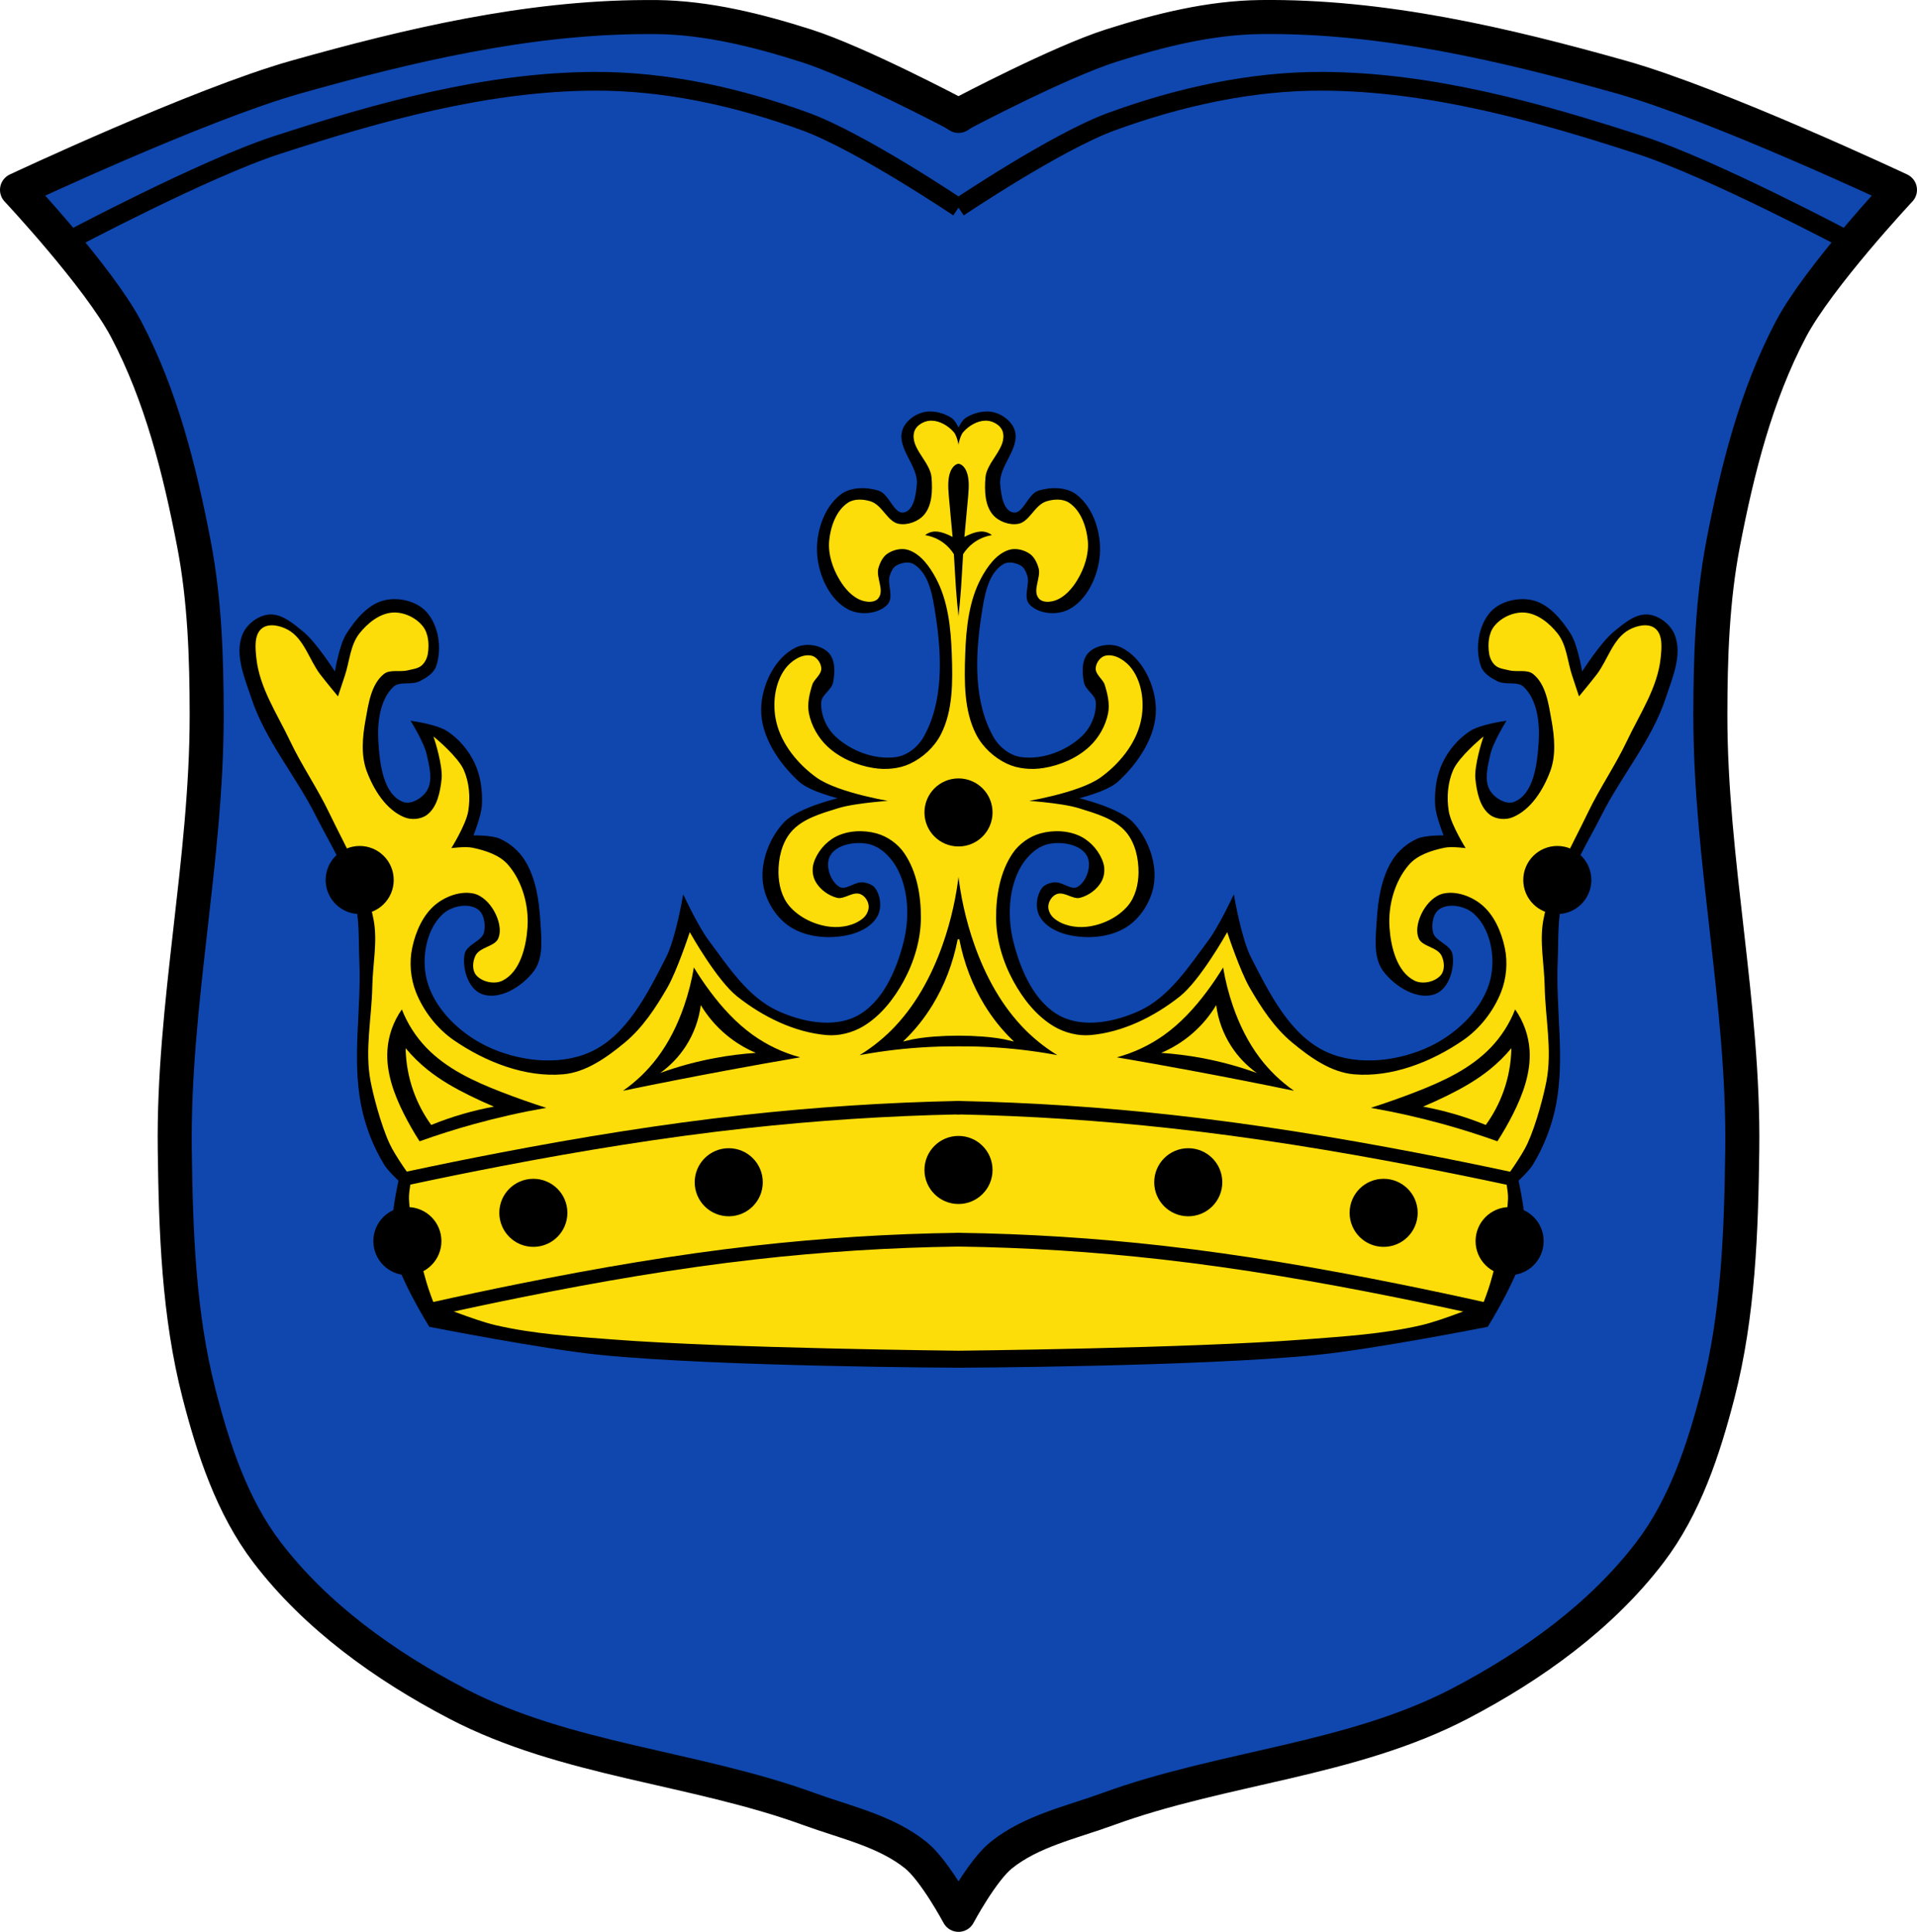 <?xml version="1.0" encoding="UTF-8" standalone="no"?>
<svg
   xmlns:dc="http://purl.org/dc/elements/1.1/"
   xmlns:cc="http://creativecommons.org/ns#"
   xmlns:rdf="http://www.w3.org/1999/02/22-rdf-syntax-ns#"
   xmlns:svg="http://www.w3.org/2000/svg"
   xmlns="http://www.w3.org/2000/svg"
   xmlns:sodipodi="http://sodipodi.sourceforge.net/DTD/sodipodi-0.dtd"
   xmlns:inkscape="http://www.inkscape.org/namespaces/inkscape"
   viewBox="0 0 1126.28 1135.22"
   version="1.1"
   id="svg915"
   sodipodi:docname="DEU_Kraiburg_COA.svg"
   inkscape:version="0.92.5 (2060ec1f9f, 2020-04-08)">
  <defs
     id="defs919">
    <inkscape:path-effect
       effect="spiro"
       id="path-effect937"
       is_visible="true" />
    <inkscape:path-effect
       effect="spiro"
       id="path-effect914"
       is_visible="true" />
    <inkscape:path-effect
       effect="spiro"
       id="path-effect2124"
       is_visible="true" />
    <inkscape:path-effect
       effect="spiro"
       id="path-effect2079"
       is_visible="true" />
    <inkscape:path-effect
       effect="spiro"
       id="path-effect2075"
       is_visible="true" />
    <inkscape:path-effect
       effect="spiro"
       id="path-effect2039"
       is_visible="true" />
    <inkscape:path-effect
       effect="spiro"
       id="path-effect2035"
       is_visible="true" />
    <inkscape:path-effect
       effect="spiro"
       id="path-effect1919"
       is_visible="true" />
    <inkscape:path-effect
       effect="spiro"
       id="path-effect1896"
       is_visible="true" />
    <inkscape:path-effect
       effect="spiro"
       id="path-effect1896-0"
       is_visible="true" />
    <inkscape:path-effect
       effect="spiro"
       id="path-effect1919-6"
       is_visible="true" />
    <inkscape:path-effect
       effect="spiro"
       id="path-effect2124-3"
       is_visible="true" />
    <inkscape:path-effect
       effect="spiro"
       id="path-effect2124-38"
       is_visible="true" />
    <inkscape:path-effect
       effect="spiro"
       id="path-effect2124-3-7"
       is_visible="true" />
    <inkscape:path-effect
       effect="spiro"
       id="path-effect2124-2"
       is_visible="true" />
    <inkscape:path-effect
       effect="spiro"
       id="path-effect2124-3-4"
       is_visible="true" />
    <inkscape:path-effect
       effect="spiro"
       id="path-effect914-4"
       is_visible="true" />
    <inkscape:path-effect
       effect="spiro"
       id="path-effect937-1"
       is_visible="true" />
  </defs>
  <sodipodi:namedview
     pagecolor="#ffffff"
     bordercolor="#666666"
     borderopacity="1"
     objecttolerance="10"
     gridtolerance="10"
     guidetolerance="10"
     inkscape:pageopacity="0"
     inkscape:pageshadow="2"
     inkscape:window-width="1920"
     inkscape:window-height="1046"
     id="namedview917"
     showgrid="false"
     inkscape:zoom="0.69854974"
     inkscape:cx="563.138"
     inkscape:cy="567.62563"
     inkscape:window-x="-11"
     inkscape:window-y="-11"
     inkscape:window-maximized="1"
     inkscape:current-layer="svg915"
     inkscape:snap-midpoints="true"
     inkscape:snap-smooth-nodes="true"
     inkscape:snap-global="true" />
  <path
     d="m378.97 10.03c-69.38.228-138.49 16.48-205.28 35.31-56.649 15.972-163.69 66.25-163.69 66.25 0 0 47.932 51.2 64.09 81.84 20.533 38.938 31.486 82.71 39.813 125.94 6.377 33.1 7.51 67.13 7.531 100.84.053 85.35-19.85 170.03-18.75 255.37.619 48.03 2.268 96.89 14.25 143.41 8.434 32.746 19.459 66.33 39.969 93.22 28.798 37.749 69.37 66.74 111.44 88.75 63.849 33.404 139.37 37.427 207.06 62.12 21.398 7.807 44.994 12.819 62.719 27.12 11.161 9.01 25.03 35 25.03 35 0 0 13.852-25.967 25-34.969 17.732-14.318 41.34-19.342 62.75-27.16 67.69-24.707 143.21-28.721 207.06-62.12 42.07-22.01 82.61-51 111.41-88.75 20.51-26.884 31.566-60.47 40-93.22 11.982-46.52 13.631-95.37 14.25-143.41 1.1-85.35-18.803-170.02-18.75-255.37.021-33.713 1.154-67.739 7.531-100.84 8.327-43.23 19.279-86.999 39.813-125.94 16.16-30.649 64.06-81.84 64.06-81.84 0 0-107.01-50.28-163.66-66.25-68.949-19.44-140.37-36.16-212-35.31-29.778.352-59.37 7.762-87.75 16.781-30.28 9.622-86.78 39.438-86.78 39.438l-2.938 1.875-2.969-1.875c0 0-56.47-29.816-86.75-39.438-28.382-9.02-58-16.429-87.78-16.781-2.238-.026-4.45-.007-6.688 0z"
     fill="#0f47af"
     stroke="#000"
     stroke-linejoin="round"
     stroke-width="20"
     id="path869" />
  <path
     style="fill:none;stroke:#000000;stroke-width:11"
     d="m 563.14,122.015 c 0,0 -57.52,-38.704 -89.76,-50.5 C 433.768,57.026 391.27,47.558 349.09,47.76 285.7,48.063 222.93,65.627 162.66,85.243 119.99,99.13 40.35,141.473 40.35,141.473"
     id="path881"
     inkscape:connector-curvature="0" />
  <path
     style="fill:none;stroke:#000000;stroke-width:11"
     d="m 563.14,122.015 c 0,0 57.52,-38.704 89.76,-50.5 39.612,-14.489 82.11,-23.957 124.29,-23.755 63.39,0.303 126.16,17.867 186.43,37.483 42.67,13.887 122.31,56.23 122.31,56.23"
     id="path883"
     inkscape:connector-curvature="0" />
  <path
     style="fill:#000000;stroke:#000000;stroke-width:1px;stroke-linecap:butt;stroke-linejoin:miter;stroke-opacity:1"
     d="m 546.27,242.299 c -1.456,0.017 -2.89,0.205 -4.26,0.588 -4.934,1.38 -9.994,5.349 -11.439,10.264 -3.059,10.403 9.49,20.565 8.6,31.371 -0.514,6.242 -1.756,15.684 -7.865,17.064 -6.529,1.475 -9.026,-10.903 -15.43,-12.852 -6.957,-2.117 -15.917,-2.151 -21.697,2.26 -9.921,7.57 -14.506,22.446 -13.572,34.891 0.919,12.254 7.325,26.531 18.34,31.979 6.64,3.284 16.933,2.461 22.033,-2.912 3.921,-4.131 -0.496,-11.644 1.352,-17.031 0.766,-2.234 1.863,-4.712 3.891,-5.922 3.108,-1.855 7.71,-2.796 10.816,-0.939 9.523,5.691 11.484,19.601 13.168,30.566 3.665,23.868 4.705,51.158 -7.375,72.066 -3.318,5.743 -9.58,10.654 -16.139,11.643 -12.597,1.9 -26.925,-3.505 -36.211,-12.227 -5.432,-5.102 -9.038,-13.263 -8.465,-20.693 0.347,-4.502 6.126,-7.17 6.99,-11.602 1.1,-5.642 1.376,-12.977 -2.699,-17.031 -4.436,-4.413 -12.928,-5.582 -18.553,-2.842 -12.274,5.981 -19.859,22.055 -20.068,35.707 -0.244,15.914 10.363,31.579 22.104,42.324 6.485,5.935 24.363,10.096 24.363,10.096 0,0 -24.936,5.688 -33.188,14.5 -8.282,8.843 -13.48,22.128 -12.338,34.189 0.959,10.133 7.091,20.634 15.57,26.264 9.74,6.466 23.371,7.465 34.748,4.773 6.474,-1.531 13.637,-5.263 16.459,-11.287 2.137,-4.562 1.413,-10.874 -1.41,-15.047 -1.408,-2.082 -4.222,-3.068 -6.707,-3.447 -4.834,-0.738 -10.294,5.075 -14.455,2.506 -5.538,-3.419 -8.669,-12.935 -5.637,-18.693 3.764,-7.147 15.183,-9.019 23.088,-7.359 7.749,1.627 14.282,8.623 17.818,15.707 6.32,12.661 6.729,28.597 3.293,42.324 -4.244,16.958 -12.6,36.35 -28.217,44.205 -13.898,6.991 -32.439,3.246 -46.557,-3.291 -17.704,-8.198 -29.254,-26.213 -40.914,-41.855 -5.787,-7.764 -14.107,-25.395 -14.107,-25.395 0,0 -4.231,24.744 -9.875,35.74 -10.944,21.323 -23.216,46.294 -45.146,55.963 -18.682,8.237 -42.766,5.15 -61.135,-3.762 -15.882,-7.705 -31.067,-22.36 -35.271,-39.504 -3.197,-13.034 -0.131,-30.089 9.877,-39.031 5.191,-4.638 14.851,-6.61 20.691,-2.822 4.128,2.677 5.204,9.362 4.143,14.166 -1.256,5.684 -10.602,7.387 -11.508,13.137 -1.273,8.084 2.104,19.544 9.717,22.547 10.187,4.018 23.529,-4.407 30.098,-13.168 5.879,-7.84 4.348,-19.374 3.762,-29.156 -0.726,-12.106 -2.584,-24.939 -8.936,-35.271 -3.375,-5.49 -8.686,-10.088 -14.578,-12.697 -4.907,-2.173 -15.988,-1.881 -15.988,-1.881 0,0 4.847,-11.996 5.172,-18.34 0.425,-8.311 -0.711,-17.08 -4.287,-24.594 -3.529,-7.414 -9.24,-14.178 -16.166,-18.588 -5.847,-3.723 -19.99,-5.727 -19.99,-5.727 0,0 7.409,12.039 8.936,18.811 1.62,7.187 3.996,15.914 0,22.104 -2.892,4.48 -9.619,8.541 -14.578,6.582 -11.889,-4.695 -13.909,-22.648 -14.732,-35.404 -0.735,-11.381 0.708,-25.158 8.973,-33.016 3.861,-3.671 10.88,-0.966 15.615,-3.408 3.762,-1.941 8.036,-4.533 9.398,-8.541 3.427,-10.085 1.508,-23.571 -5.66,-31.449 -5.576,-6.128 -15.858,-8.519 -23.939,-6.689 -9.577,2.168 -16.886,11.112 -22.193,19.373 -4.403,6.853 -6.963,23.422 -6.963,23.422 0,0 -11.232,-17.899 -19.281,-24.453 -5.708,-4.648 -12.421,-10.538 -19.752,-9.877 -6.245,0.563 -12.639,5.498 -15.049,11.287 -4.805,11.543 1.243,25.281 5.174,37.15 8.204,24.774 25.869,45.359 37.621,68.66 8.244,16.344 18.419,32.138 23.043,49.85 3.058,11.714 2.284,24.116 2.822,36.211 1.247,28.033 -4.362,56.622 0.939,84.178 2.381,12.378 7.041,24.529 13.639,35.27 2.208,3.594 8.465,9.406 8.465,9.406 0,0 -5.908,25.827 -3.762,38.562 2.867,17.015 21.631,47.025 21.631,47.025 0,0 66.498,13.106 100.168,16.461 69.848,6.959 210.447,7.523 210.447,7.523 0,0 140.598,-0.565 210.445,-7.523 33.67,-3.355 100.168,-16.461 100.168,-16.461 0,0 18.766,-30.011 21.633,-47.025 2.146,-12.736 -3.764,-38.562 -3.764,-38.562 0,0 6.257,-5.812 8.465,-9.406 6.598,-10.74 11.257,-22.892 13.639,-35.27 5.301,-27.556 -0.308,-56.144 0.939,-84.178 0.538,-12.095 -0.236,-24.497 2.822,-36.211 4.624,-17.712 14.799,-33.505 23.043,-49.85 11.752,-23.301 29.419,-43.886 37.623,-68.66 3.931,-11.869 9.977,-25.607 5.172,-37.15 -2.41,-5.789 -8.804,-10.724 -15.049,-11.287 -7.331,-0.661 -14.042,5.229 -19.75,9.877 -8.049,6.554 -19.281,24.453 -19.281,24.453 0,0 -2.562,-16.569 -6.965,-23.422 -5.308,-8.261 -12.616,-17.205 -22.193,-19.373 -8.081,-1.829 -18.363,0.561 -23.939,6.689 -7.168,7.879 -9.087,21.364 -5.66,31.449 1.362,4.008 5.636,6.6 9.398,8.541 4.735,2.442 11.754,-0.263 15.615,3.408 8.265,7.858 9.709,21.635 8.975,33.016 -0.824,12.756 -2.845,30.709 -14.734,35.404 -4.959,1.959 -11.686,-2.103 -14.578,-6.582 -3.996,-6.19 -1.62,-14.916 0,-22.104 1.527,-6.772 8.936,-18.811 8.936,-18.811 0,0 -14.143,2.003 -19.99,5.727 -6.926,4.41 -12.637,11.174 -16.166,18.588 -3.576,7.514 -4.713,16.283 -4.287,24.594 0.325,6.344 5.174,18.34 5.174,18.34 0,0 -11.083,-0.292 -15.99,1.881 -5.892,2.609 -11.203,7.207 -14.578,12.697 -6.351,10.332 -8.21,23.165 -8.936,35.271 -0.587,9.782 -2.117,21.316 3.762,29.156 6.569,8.761 19.911,17.186 30.098,13.168 7.613,-3.003 10.99,-14.463 9.717,-22.547 -0.906,-5.75 -10.252,-7.453 -11.508,-13.137 -1.061,-4.804 0.015,-11.489 4.143,-14.166 5.84,-3.788 15.501,-1.816 20.691,2.822 10.007,8.942 13.074,25.997 9.877,39.031 -4.205,17.144 -19.39,31.799 -35.271,39.504 -18.369,8.912 -42.453,11.998 -61.135,3.762 -21.93,-9.669 -34.202,-34.64 -45.146,-55.963 -5.644,-10.996 -9.875,-35.74 -9.875,-35.74 0,0 -8.32,17.631 -14.107,25.395 -11.66,15.642 -23.21,33.657 -40.914,41.855 -14.117,6.537 -32.658,10.282 -46.557,3.291 -15.617,-7.855 -23.973,-27.247 -28.217,-44.205 -3.436,-13.727 -3.027,-29.663 3.293,-42.324 3.536,-7.084 10.071,-14.08 17.82,-15.707 7.905,-1.66 19.322,0.213 23.086,7.359 3.033,5.759 -0.099,15.274 -5.637,18.693 -4.161,2.569 -9.621,-3.244 -14.455,-2.506 -2.485,0.379 -5.299,1.365 -6.707,3.447 -2.823,4.173 -3.548,10.485 -1.41,15.047 2.822,6.024 9.985,9.756 16.459,11.287 11.377,2.691 25.008,1.693 34.748,-4.773 8.479,-5.629 14.611,-16.131 15.57,-26.264 1.142,-12.062 -4.056,-25.346 -12.338,-34.189 -8.252,-8.812 -33.188,-14.5 -33.188,-14.5 0,0 17.879,-4.161 24.363,-10.096 11.741,-10.746 22.348,-26.41 22.104,-42.324 -0.21,-13.652 -7.793,-29.726 -20.066,-35.707 -5.624,-2.741 -14.119,-1.571 -18.555,2.842 -4.075,4.054 -3.799,11.389 -2.699,17.031 0.864,4.432 6.643,7.1 6.99,11.602 0.573,7.43 -3.033,15.592 -8.465,20.693 -9.286,8.722 -23.614,14.126 -36.211,12.227 -6.559,-0.989 -12.82,-5.899 -16.139,-11.643 -12.08,-20.908 -11.04,-48.199 -7.375,-72.066 1.684,-10.966 3.645,-24.875 13.168,-30.566 3.107,-1.856 7.709,-0.915 10.816,0.939 2.028,1.21 3.125,3.688 3.891,5.922 1.847,5.387 -2.569,12.9 1.352,17.031 5.1,5.373 15.393,6.196 22.033,2.912 11.014,-5.448 17.421,-19.725 18.34,-31.979 0.933,-12.444 -3.651,-27.32 -13.572,-34.891 -5.781,-4.411 -14.741,-4.376 -21.697,-2.26 -6.404,1.948 -8.899,14.326 -15.428,12.852 -6.109,-1.38 -7.353,-10.822 -7.867,-17.064 -0.89,-10.806 11.658,-20.969 8.6,-31.371 -1.445,-4.915 -6.506,-8.884 -11.439,-10.264 -5.478,-1.532 -11.991,0.067 -16.768,3.154 -2.133,1.379 -4.359,6.25 -4.359,6.25 0,0 -2.226,-4.871 -4.359,-6.25 -3.583,-2.316 -8.143,-3.794 -12.51,-3.742 z"
     id="path1823-2"
     inkscape:connector-curvature="0" />
  <path
     style="fill:#fcdd09;stroke:#fcdd09;stroke-width:1px;stroke-linecap:butt;stroke-linejoin:miter;stroke-opacity:1;fill-opacity:1"
     d="M 579.098 247.684 C 574.32 247.694 569.399 250.668 566.273 254.266 C 563.977 256.909 563.139 264.291 563.139 264.291 C 563.139 264.291 562.298 256.909 560.002 254.266 C 556.876 250.668 551.955 247.696 547.178 247.686 C 546.859 247.685 546.541 247.696 546.225 247.723 C 542.759 248.011 538.697 250.371 537.668 253.693 C 534.838 262.833 547.032 271.011 547.803 280.547 C 548.414 288.105 548.242 297.097 543.295 302.844 C 539.787 306.918 533.444 309.213 528.137 308.355 C 521.094 307.217 518.155 297.224 511.352 295.078 C 507.243 293.782 502.041 293.451 498.449 295.83 C 491.692 300.305 488.482 309.561 487.678 317.625 C 486.889 325.536 489.688 333.878 493.814 340.674 C 496.836 345.651 501.178 350.653 506.717 352.449 C 509.507 353.354 513.498 353.64 515.461 351.461 C 519.419 347.065 513.951 339.398 515.6 333.717 C 516.557 330.42 518.207 326.906 521.045 324.975 C 524.58 322.569 529.584 321.372 533.662 322.658 C 541.201 325.035 546.576 332.579 550.309 339.547 C 557.559 353.082 559.179 369.295 559.703 384.641 C 560.246 400.522 560.46 417.736 553.189 431.865 C 549.325 439.377 542.433 445.71 534.775 449.277 C 528.146 452.365 520.198 452.959 512.98 451.783 C 503.154 450.183 493.225 445.9 485.924 439.131 C 480.371 433.983 476.268 426.763 474.775 419.34 C 473.64 413.694 475.041 407.668 476.779 402.178 C 477.886 398.682 482.348 396.161 482.025 392.508 C 481.773 389.646 479.461 386.379 476.654 385.77 C 471.162 384.577 464.938 388.871 461.623 393.41 C 455.485 401.814 454.212 414.098 456.611 424.225 C 459.665 437.114 469.163 448.674 479.91 456.418 C 492.907 465.782 525.758 470.822 525.758 470.822 C 525.758 470.822 503.108 472.093 492.395 475.453 C 482.624 478.517 471.588 481.519 465.004 489.361 C 459.755 495.613 457.791 504.623 457.865 512.785 C 457.926 519.545 459.728 526.942 464.127 532.076 C 469.91 538.826 479.09 543.155 487.928 544.102 C 494.362 544.791 501.764 543.382 506.717 539.217 C 508.647 537.593 510.07 534.839 509.85 532.326 C 509.624 529.753 507.836 526.964 505.465 525.939 C 501.199 524.095 496.195 529.193 491.686 528.068 C 486.475 526.77 481.45 523.082 478.783 518.422 C 476.905 515.14 476.442 510.769 477.531 507.148 C 479.525 500.526 484.683 494.4 490.824 491.219 C 498.044 487.478 507.3 487.09 515.139 489.252 C 521.651 491.048 527.822 495.442 531.645 501.012 C 539.157 511.959 541.647 526.316 541.541 539.592 C 541.438 552.405 537.514 565.412 531.395 576.67 C 525.675 587.193 517.749 597.331 507.469 603.477 C 501.019 607.333 493.033 609.386 485.547 608.738 C 466.467 607.089 447.822 597.834 432.812 585.939 C 420.789 576.412 405.379 548.986 405.379 548.986 C 405.379 548.986 398.174 570.799 392.477 580.68 C 385.668 592.488 377.911 604.289 367.424 612.996 C 356.878 621.752 344.504 630.606 330.848 631.787 C 308.447 633.725 284.974 624.464 266.445 611.727 C 256.457 604.86 248.377 594.453 243.914 583.184 C 240.689 575.04 239.87 565.578 241.66 557.004 C 243.681 547.329 248.1 537.128 255.814 530.949 C 261.88 526.091 270.636 522.94 278.236 524.561 C 283.512 525.685 287.98 530.264 290.639 534.957 C 293.39 539.813 295.327 546.305 293.268 551.492 C 291.16 556.801 282.125 556.788 279.705 561.961 C 278.193 565.194 277.813 569.934 280.115 572.662 C 283.39 576.542 290.481 578.065 295.021 575.793 C 305.195 570.702 308.661 556.204 309.428 544.854 C 310.282 532.204 306.443 518.121 298.154 508.527 C 293.16 502.748 284.956 500.217 277.484 498.631 C 273.153 497.712 264.207 499.008 264.207 499.008 C 264.207 499.008 273.27 484.714 274.604 476.584 C 275.909 468.626 275.248 459.905 271.973 452.535 C 268.658 445.076 255.689 434.246 255.689 434.246 C 255.689 434.246 260.782 449.862 259.947 457.795 C 259.14 465.468 257.343 474.574 251.18 479.215 C 247.489 481.994 241.676 482.469 237.4 480.719 C 226.47 476.246 219.085 464.358 214.979 453.285 C 211.493 443.886 212.454 433.089 214.227 423.223 C 215.976 413.485 217.517 401.835 225.25 395.664 C 229.012 392.662 234.844 394.582 239.512 393.41 C 242.22 392.73 245.318 392.49 247.422 390.654 C 249.363 388.96 250.563 386.314 250.93 383.764 C 251.674 378.579 251.266 372.44 248.029 368.322 C 244.098 363.32 236.983 360.023 230.637 360.465 C 223.148 360.986 216.257 366.606 211.596 372.49 C 206.192 379.311 205.864 388.924 203.078 397.168 C 201.612 401.507 198.766 410.213 198.766 410.213 C 198.766 410.213 191.328 401.28 187.797 396.666 C 181.254 388.116 178.316 375.671 168.881 370.486 C 164.592 368.13 158.081 366.593 154.227 369.609 C 149.712 373.142 150.514 380.816 151.094 386.52 C 152.868 403.961 163.384 419.404 170.887 435.248 C 177.724 449.686 186.914 462.925 193.809 477.336 C 203.625 497.852 215.752 517.998 219.988 540.344 C 222.431 553.228 219.481 566.565 219.238 579.676 C 218.894 598.256 214.707 617.172 218.236 635.418 C 219.742 643.202 224.04 660.295 229.33 671.826 C 232.696 679.164 242.285 692.289 242.285 692.289 C 242.285 692.289 240.618 700.278 240.783 704.314 C 241.467 721.022 246.593 737.302 251.055 753.418 C 252.21 757.592 255.312 765.693 255.312 765.693 C 255.312 765.693 278.862 775.334 291.201 778.203 C 313.715 783.439 336.987 784.833 360.033 786.611 C 427.569 791.823 563.139 793.209 563.139 793.209 C 563.139 793.209 698.706 791.823 766.242 786.611 C 789.288 784.833 812.56 783.439 835.074 778.203 C 847.414 775.334 870.963 765.693 870.963 765.693 C 870.963 765.693 874.065 757.592 875.221 753.418 C 879.682 737.302 884.808 721.022 885.492 704.314 C 885.657 700.278 883.99 692.289 883.99 692.289 C 883.99 692.289 893.579 679.164 896.945 671.826 C 902.236 660.295 906.535 643.202 908.041 635.418 C 911.57 617.172 907.382 598.256 907.037 579.676 C 906.794 566.565 903.845 553.228 906.287 540.344 C 910.523 517.998 922.651 497.852 932.467 477.336 C 939.362 462.925 948.553 449.686 955.391 435.248 C 962.894 419.404 973.408 403.961 975.182 386.52 C 975.762 380.816 976.564 373.142 972.049 369.609 C 968.195 366.593 961.684 368.13 957.395 370.486 C 947.959 375.671 945.021 388.116 938.479 396.666 C 934.948 401.28 927.51 410.213 927.51 410.213 C 927.51 410.213 924.663 401.507 923.197 397.168 C 920.412 388.924 920.083 379.311 914.68 372.49 C 910.019 366.606 903.127 360.986 895.639 360.465 C 889.292 360.023 882.177 363.32 878.246 368.322 C 875.01 372.44 874.601 378.579 875.346 383.764 C 875.712 386.314 876.912 388.96 878.854 390.654 C 880.957 392.49 884.056 392.73 886.764 393.41 C 891.432 394.582 897.263 392.662 901.025 395.664 C 908.758 401.835 910.299 413.485 912.049 423.223 C 913.821 433.089 914.782 443.886 911.297 453.285 C 907.191 464.358 899.805 476.246 888.875 480.719 C 884.599 482.469 878.786 481.994 875.096 479.215 C 868.933 474.574 867.135 465.468 866.328 457.795 C 865.494 449.862 870.586 434.246 870.586 434.246 C 870.586 434.246 857.618 445.076 854.303 452.535 C 851.027 459.905 850.366 468.626 851.672 476.584 C 853.006 484.714 862.068 499.008 862.068 499.008 C 862.068 499.008 853.122 497.712 848.791 498.631 C 841.319 500.217 833.117 502.748 828.123 508.527 C 819.834 518.121 815.994 532.204 816.848 544.854 C 817.614 556.204 821.08 570.702 831.254 575.793 C 835.794 578.065 842.885 576.542 846.16 572.662 C 848.463 569.934 848.085 565.194 846.572 561.961 C 844.152 556.788 835.115 556.801 833.008 551.492 C 830.949 546.305 832.888 539.813 835.639 534.957 C 838.298 530.264 842.763 525.685 848.039 524.561 C 855.64 522.94 864.395 526.091 870.461 530.949 C 878.175 537.128 882.595 547.329 884.615 557.004 C 886.406 565.578 885.586 575.04 882.361 583.184 C 877.898 594.453 869.819 604.86 859.83 611.727 C 841.301 624.464 817.829 633.725 795.428 631.787 C 781.772 630.606 769.397 621.752 758.852 612.996 C 748.365 604.289 740.607 592.488 733.799 580.68 C 728.102 570.799 720.896 548.986 720.896 548.986 C 720.896 548.986 705.488 576.412 693.465 585.939 C 678.455 597.834 659.808 607.089 640.729 608.738 C 633.242 609.386 625.256 607.333 618.807 603.477 C 608.527 597.331 600.601 587.193 594.881 576.67 C 588.761 565.412 584.837 552.405 584.734 539.592 C 584.628 526.316 587.118 511.959 594.631 501.012 C 598.453 495.442 604.625 491.048 611.137 489.252 C 618.975 487.09 628.231 487.478 635.451 491.219 C 641.592 494.4 646.751 500.526 648.744 507.148 C 649.834 510.769 649.37 515.14 647.492 518.422 C 644.825 523.082 639.8 526.77 634.59 528.068 C 630.08 529.193 625.077 524.095 620.811 525.939 C 618.44 526.964 616.653 529.753 616.428 532.326 C 616.207 534.839 617.628 537.593 619.559 539.217 C 624.511 543.382 631.913 544.791 638.348 544.102 C 647.186 543.155 656.365 538.826 662.148 532.076 C 666.547 526.942 668.351 519.545 668.412 512.785 C 668.486 504.623 666.52 495.613 661.271 489.361 C 654.688 481.519 643.651 478.517 633.881 475.453 C 623.168 472.093 600.518 470.822 600.518 470.822 C 600.518 470.822 633.369 465.782 646.365 456.418 C 657.112 448.674 666.61 437.114 669.664 424.225 C 672.063 414.098 670.79 401.814 664.652 393.41 C 661.337 388.871 655.114 384.577 649.621 385.77 C 646.814 386.379 644.502 389.646 644.25 392.508 C 643.928 396.161 648.389 398.682 649.496 402.178 C 651.235 407.668 652.635 413.694 651.5 419.34 C 650.008 426.763 645.904 433.983 640.352 439.131 C 633.05 445.9 623.122 450.183 613.295 451.783 C 606.077 452.959 598.129 452.365 591.5 449.277 C 583.843 445.71 576.951 439.377 573.086 431.865 C 565.816 417.736 566.029 400.522 566.572 384.641 C 567.097 369.295 568.716 353.082 575.967 339.547 C 579.7 332.579 585.074 325.035 592.613 322.658 C 596.691 321.372 601.696 322.569 605.23 324.975 C 608.068 326.906 609.719 330.42 610.676 333.717 C 612.325 339.398 606.856 347.065 610.814 351.461 C 612.777 353.64 616.769 353.354 619.559 352.449 C 625.097 350.653 629.439 345.651 632.461 340.674 C 636.587 333.878 639.387 325.536 638.598 317.625 C 637.794 309.561 634.583 300.305 627.826 295.83 C 624.234 293.451 619.032 293.782 614.924 295.078 C 608.12 297.224 605.181 307.217 598.139 308.355 C 592.832 309.213 586.49 306.918 582.982 302.844 C 578.035 297.097 577.862 288.105 578.473 280.547 C 579.244 271.011 591.438 262.833 588.607 253.693 C 587.579 250.371 583.517 248.011 580.051 247.723 C 579.734 247.696 579.416 247.683 579.098 247.684 z M 563.139 510.828 C 564.621 525.857 567.914 540.701 572.922 554.92 C 579.468 573.506 589.117 591.238 602.975 605.057 C 609.232 611.297 616.301 616.691 623.939 621.057 C 611.476 618.613 598.865 616.951 586.201 616.08 C 578.526 615.552 570.831 615.315 563.139 615.369 C 555.446 615.315 547.751 615.552 540.076 616.08 C 527.412 616.951 514.8 618.613 502.336 621.057 C 509.975 616.691 517.045 611.297 523.303 605.057 C 537.16 591.238 546.808 573.506 553.354 554.92 C 558.361 540.701 561.656 525.857 563.139 510.828 z M 563.139 552.076 C 560.473 565.95 555.396 579.206 548.295 590.834 C 543.712 598.338 538.294 605.167 532.215 611.102 C 537.71 609.751 543.302 609.029 548.914 608.613 C 558.371 607.913 567.906 607.913 577.363 608.613 C 582.976 609.029 588.568 609.751 594.062 611.102 C 587.983 605.167 582.565 598.338 577.982 590.834 C 570.882 579.206 565.804 565.95 563.139 552.076 z "
     id="path1827-1" />
  <path
     inkscape:connector-curvature="0"
     style="fill:#000000;stroke:none;stroke-width:1px;stroke-linecap:butt;stroke-linejoin:miter;stroke-opacity:1"
     d="m 563.138,272.511 c -1.959,0.243 -3.821,2.128 -4.863,4.922 -0.743,1.992 -1.071,4.358 -1.143,6.705 -0.071,2.347 0.101,4.693 0.291,7.021 0.666,8.139 1.546,16.227 2.246,24.357 -1.29,-0.682 -2.616,-1.295 -3.977,-1.824 -2.023,-0.787 -4.17,-1.408 -6.326,-1.359 -0.308,0.007 -0.62,0.029 -0.928,0.065 -1.792,0.208 -3.519,0.936 -4.92,2.072 4.034,0.635 7.902,2.299 11.137,4.791 2.285,1.761 4.238,3.94 5.775,6.381 0.43,6.805 0.752,13.631 1.238,20.426 0.385,5.378 0.876,10.734 1.469,16.059 0.593,-5.324 1.082,-10.681 1.467,-16.059 0.486,-6.795 0.808,-13.619 1.238,-20.424 1.537,-2.442 3.493,-4.622 5.779,-6.383 3.235,-2.492 7.101,-4.156 11.135,-4.791 -1.401,-1.137 -3.128,-1.865 -4.92,-2.072 -2.464,-0.286 -4.94,0.396 -7.252,1.295 -1.361,0.529 -2.69,1.142 -3.98,1.824 0.7,-8.13 1.58,-16.218 2.246,-24.357 0.19,-2.328 0.362,-4.675 0.291,-7.021 -0.071,-2.347 -0.4,-4.713 -1.143,-6.705 -1.042,-2.794 -2.902,-4.679 -4.861,-4.922 z m 0.002,184.9 c -11.046,0 -20,8.954 -20,20 0,11.046 8.954,20 20,20 11.046,0 20,-8.954 20,-20 0,-11.046 -8.954,-20 -20,-20 z m -351.818,39.701 c -11.046,0 -20,8.954 -20,20 0,11.046 8.954,20 20,20 11.046,0 20,-8.954 20,-20 0,-11.046 -8.954,-20 -20,-20 z m 703.633,0 c -11.046,0 -20,8.954 -20,20 0,11.046 8.954,20 20,20 11.046,0 20,-8.954 20,-20 0,-11.046 -8.954,-20 -20,-20 z M 563.138,667.5 c -11.046,0 -20,8.954 -20,20 0,11.046 8.954,20 20,20 11.046,0 20,-8.954 20,-20 0,-11.046 -8.954,-20 -20,-20 z m -134.986,7.219 c -11.046,0 -20,8.954 -20,20 0,11.046 8.954,20 20,20 11.046,0 20,-8.954 20,-20 0,-11.046 -8.954,-20 -20,-20 z m 269.975,0 c -11.046,0 -20,8.954 -20,20 0,11.046 8.954,20 20,20 11.046,0 20,-8.954 20,-20 0,-11.046 -8.954,-20 -20,-20 z m -384.77,17.967 c -11.046,0 -20,8.954 -20,20 0,11.046 8.954,20 20,20 11.046,0 20,-8.954 20,-20 0,-11.046 -8.954,-20 -20,-20 z m 499.562,0 c -11.046,0 -20,8.954 -20,20 0,11.046 8.954,20 20,20 11.046,0 20,-8.954 20,-20 0,-11.046 -8.954,-20 -20,-20 z m -573.576,16.621 c -11.046,0 -20,8.954 -20,20 0,11.046 8.954,20 20,20 11.046,-2e-5 20,-8.954 20,-20 0,-11.046 -8.954,-20 -20,-20 z m 647.59,0 c -11.046,0 -20,8.954 -20,20 0,11.046 8.954,20 20,20 11.046,0 20,-8.954 20,-20 0,-11.046 -8.954,-20 -20,-20 z"
     id="path1894-0"
     sodipodi:nodetypes="cccscccccscscscccsccsccccsssssssssssssssssssssssssssssssssssssssscscscsssss" />
  <path
     style="fill:#000000;stroke:none;stroke-width:1px;stroke-linecap:butt;stroke-linejoin:miter;stroke-opacity:1"
     d="m 407.663,568.49 c -1.289,7.726 -3.226,15.343 -5.783,22.746 -3.75,10.857 -8.87,21.302 -15.807,30.457 -5.622,7.419 -12.413,13.951 -20.047,19.277 20.264,-4.186 40.57,-8.17 60.914,-11.951 14.375,-2.672 28.769,-5.242 43.18,-7.711 -9.938,-2.661 -19.389,-7.125 -27.758,-13.109 -9.722,-6.952 -17.904,-15.871 -25.061,-25.443 -3.437,-4.598 -6.655,-9.361 -9.639,-14.266 z m 310.949,0 c -2.983,4.905 -6.201,9.668 -9.639,14.266 -7.157,9.573 -15.338,18.491 -25.061,25.443 -8.368,5.984 -17.82,10.449 -27.758,13.109 14.411,2.469 28.805,5.039 43.18,7.711 20.344,3.781 40.65,7.765 60.914,11.951 -7.634,-5.327 -14.425,-11.858 -20.047,-19.277 -6.937,-9.155 -12.057,-19.6 -15.807,-30.457 -2.557,-7.403 -4.494,-15.02 -5.783,-22.746 z m -482.51,24.674 c -4.954,6.984 -7.926,15.358 -8.482,23.902 -0.846,13.001 3.784,25.757 9.639,37.396 2.795,5.556 5.886,10.965 9.254,16.193 10.41,-3.728 20.957,-7.072 31.613,-10.023 14.097,-3.905 28.383,-7.123 42.793,-9.639 -8.829,-2.819 -17.572,-5.907 -26.215,-9.254 -16.143,-6.252 -32.363,-13.711 -44.336,-26.215 -6.154,-6.427 -11.032,-14.072 -14.266,-22.361 z m 654.07,0 c -3.234,8.289 -8.112,15.935 -14.266,22.361 -11.973,12.504 -28.193,19.963 -44.336,26.215 -8.643,3.347 -17.386,6.435 -26.215,9.254 14.41,2.515 28.696,5.734 42.793,9.639 10.656,2.952 21.203,6.296 31.613,10.023 3.368,-5.229 6.459,-10.637 9.254,-16.193 5.855,-11.639 10.485,-24.395 9.639,-37.396 -0.556,-8.545 -3.528,-16.918 -8.482,-23.902 z"
     id="path2033-9"
     inkscape:connector-curvature="0" />
  <path
     style="fill:#fcdd09;stroke:none;stroke-width:1px;stroke-linecap:butt;stroke-linejoin:miter;stroke-opacity:1;fill-opacity:1"
     d="m 411.736,590.631 c -1.092,8.537 -4.112,16.822 -8.771,24.059 -3.958,6.147 -9.09,11.536 -15.037,15.789 10.515,-3.792 21.34,-6.729 32.33,-8.771 7.869,-1.463 15.823,-2.468 23.809,-3.008 -6.239,-2.635 -12.087,-6.194 -17.293,-10.525 -5.948,-4.949 -11.056,-10.907 -15.037,-17.543 z m 302.805,0 c -3.981,6.635 -9.089,12.594 -15.037,17.543 -5.206,4.332 -11.054,7.891 -17.293,10.525 7.986,0.54 15.94,1.545 23.809,3.008 10.99,2.043 21.815,4.979 32.33,8.771 -5.947,-4.253 -11.079,-9.642 -15.037,-15.789 -4.659,-7.237 -7.68,-15.521 -8.771,-24.059 z m -476.23,25.311 c 0.14,8.524 1.67,17.025 4.512,25.062 2.524,7.141 6.081,13.916 10.525,20.049 6.145,-2.5 12.423,-4.676 18.797,-6.516 5.94,-1.714 11.963,-3.136 18.043,-4.26 -4.827,-2.025 -9.592,-4.198 -14.285,-6.516 -8.624,-4.258 -17.049,-9.03 -24.561,-15.037 -4.76,-3.807 -9.133,-8.098 -13.031,-12.783 z m 649.656,0 c -3.898,4.685 -8.271,8.977 -13.031,12.783 -7.512,6.007 -15.936,10.779 -24.561,15.037 -4.694,2.317 -9.458,4.49 -14.285,6.516 6.08,1.124 12.103,2.545 18.043,4.26 6.374,1.84 12.652,4.015 18.797,6.516 4.445,-6.133 8.001,-12.908 10.525,-20.049 2.841,-8.038 4.372,-16.538 4.512,-25.062 z"
     id="path2073-8"
     inkscape:connector-curvature="0" />
  <g
     id="g2146-5"
     transform="matrix(0.981,0,0,1,1125.131,0)"
     style="stroke:#000000;stroke-width:1.01;stroke-opacity:1">
    <path
       sodipodi:nodetypes="caac"
       inkscape:original-d="m -572.89549,728.47597 c -40.29773,2.72189 -81.49706,3.1063 -121.98535,7.56872 -47.14757,5.19638 -93.85856,13.76806 -140.50099,22.32768 -17.50826,3.21304 -34.85195,7.26003 -52.27943,10.89155"
       inkscape:path-effect="#path-effect2124-38"
       inkscape:connector-curvature="0"
       id="path2122-5"
       d="m -572.895,728.476 c -40.752,0.543 -81.478,3.07 -121.985,7.569 -47.146,5.236 -93.964,13.137 -140.501,22.328 -17.464,3.449 -34.891,7.08 -52.279,10.892"
       style="fill:none;stroke:#000000;stroke-width:8.077;stroke-linecap:round;stroke-linejoin:miter;stroke-miterlimit:4;stroke-dasharray:none;stroke-opacity:1" />
    <path
       sodipodi:nodetypes="caac"
       inkscape:original-d="m -572.89549,728.47597 c -40.29773,2.72189 -81.49706,3.1063 -121.98535,7.56872 -47.14757,5.19638 -93.85856,13.76806 -140.50099,22.32768 -17.50826,3.21304 -34.85195,7.26003 -52.27943,10.89155"
       inkscape:path-effect="#path-effect2124-3-7"
       inkscape:connector-curvature="0"
       id="path2122-3-4"
       d="m -572.895,728.476 c -40.752,0.543 -81.478,3.07 -121.985,7.569 -47.146,5.236 -93.964,13.137 -140.501,22.328 -17.464,3.449 -34.891,7.08 -52.279,10.892"
       style="fill:none;stroke:#000000;stroke-width:8.077;stroke-linecap:round;stroke-linejoin:miter;stroke-miterlimit:4;stroke-dasharray:none;stroke-opacity:1"
       transform="matrix(-1,0,0,1,-1145.791,0)" />
  </g>
  <g
     id="g2146-2"
     transform="matrix(1.026,0,0,1,1150.73,-76.975)"
     style="stroke:#000000;stroke-width:0.987;stroke-opacity:1">
    <path
       sodipodi:nodetypes="caac"
       inkscape:original-d="m -572.89549,727.87603 c -40.29773,2.72189 -81.48889,3.60454 -121.98535,8.16866 -47.123,5.31096 -93.85856,13.76806 -140.50099,22.32768 -17.50826,3.21304 -34.85195,7.26003 -52.27943,10.89155"
       inkscape:path-effect="#path-effect2124-2"
       inkscape:connector-curvature="0"
       id="path2122-8"
       d="m -572.895,727.876 c -40.758,0.864 -81.476,3.59 -121.985,8.169 -47.135,5.327 -93.961,13.157 -140.501,22.328 -17.465,3.442 -34.893,7.072 -52.279,10.892"
       style="fill:none;stroke:#000000;stroke-width:7.899;stroke-linecap:round;stroke-linejoin:miter;stroke-miterlimit:4;stroke-dasharray:none;stroke-opacity:1" />
    <path
       sodipodi:nodetypes="caac"
       inkscape:original-d="m -572.89549,727.87603 c -40.29773,2.72189 -81.48889,3.60454 -121.98535,8.16866 -47.123,5.31096 -93.85856,13.76806 -140.50099,22.32768 -17.50826,3.21304 -34.85195,7.26003 -52.27943,10.89155"
       inkscape:path-effect="#path-effect2124-3-4"
       inkscape:connector-curvature="0"
       id="path2122-3-1"
       d="m -572.895,727.876 c -40.758,0.864 -81.476,3.59 -121.985,8.169 -47.135,5.327 -93.961,13.157 -140.501,22.328 -17.465,3.442 -34.893,7.072 -52.279,10.892"
       style="fill:none;stroke:#000000;stroke-width:7.899;stroke-linecap:round;stroke-linejoin:miter;stroke-miterlimit:4;stroke-dasharray:none;stroke-opacity:1"
       transform="matrix(-1,0,0,1,-1145.791,0)" />
  </g>
</svg>
